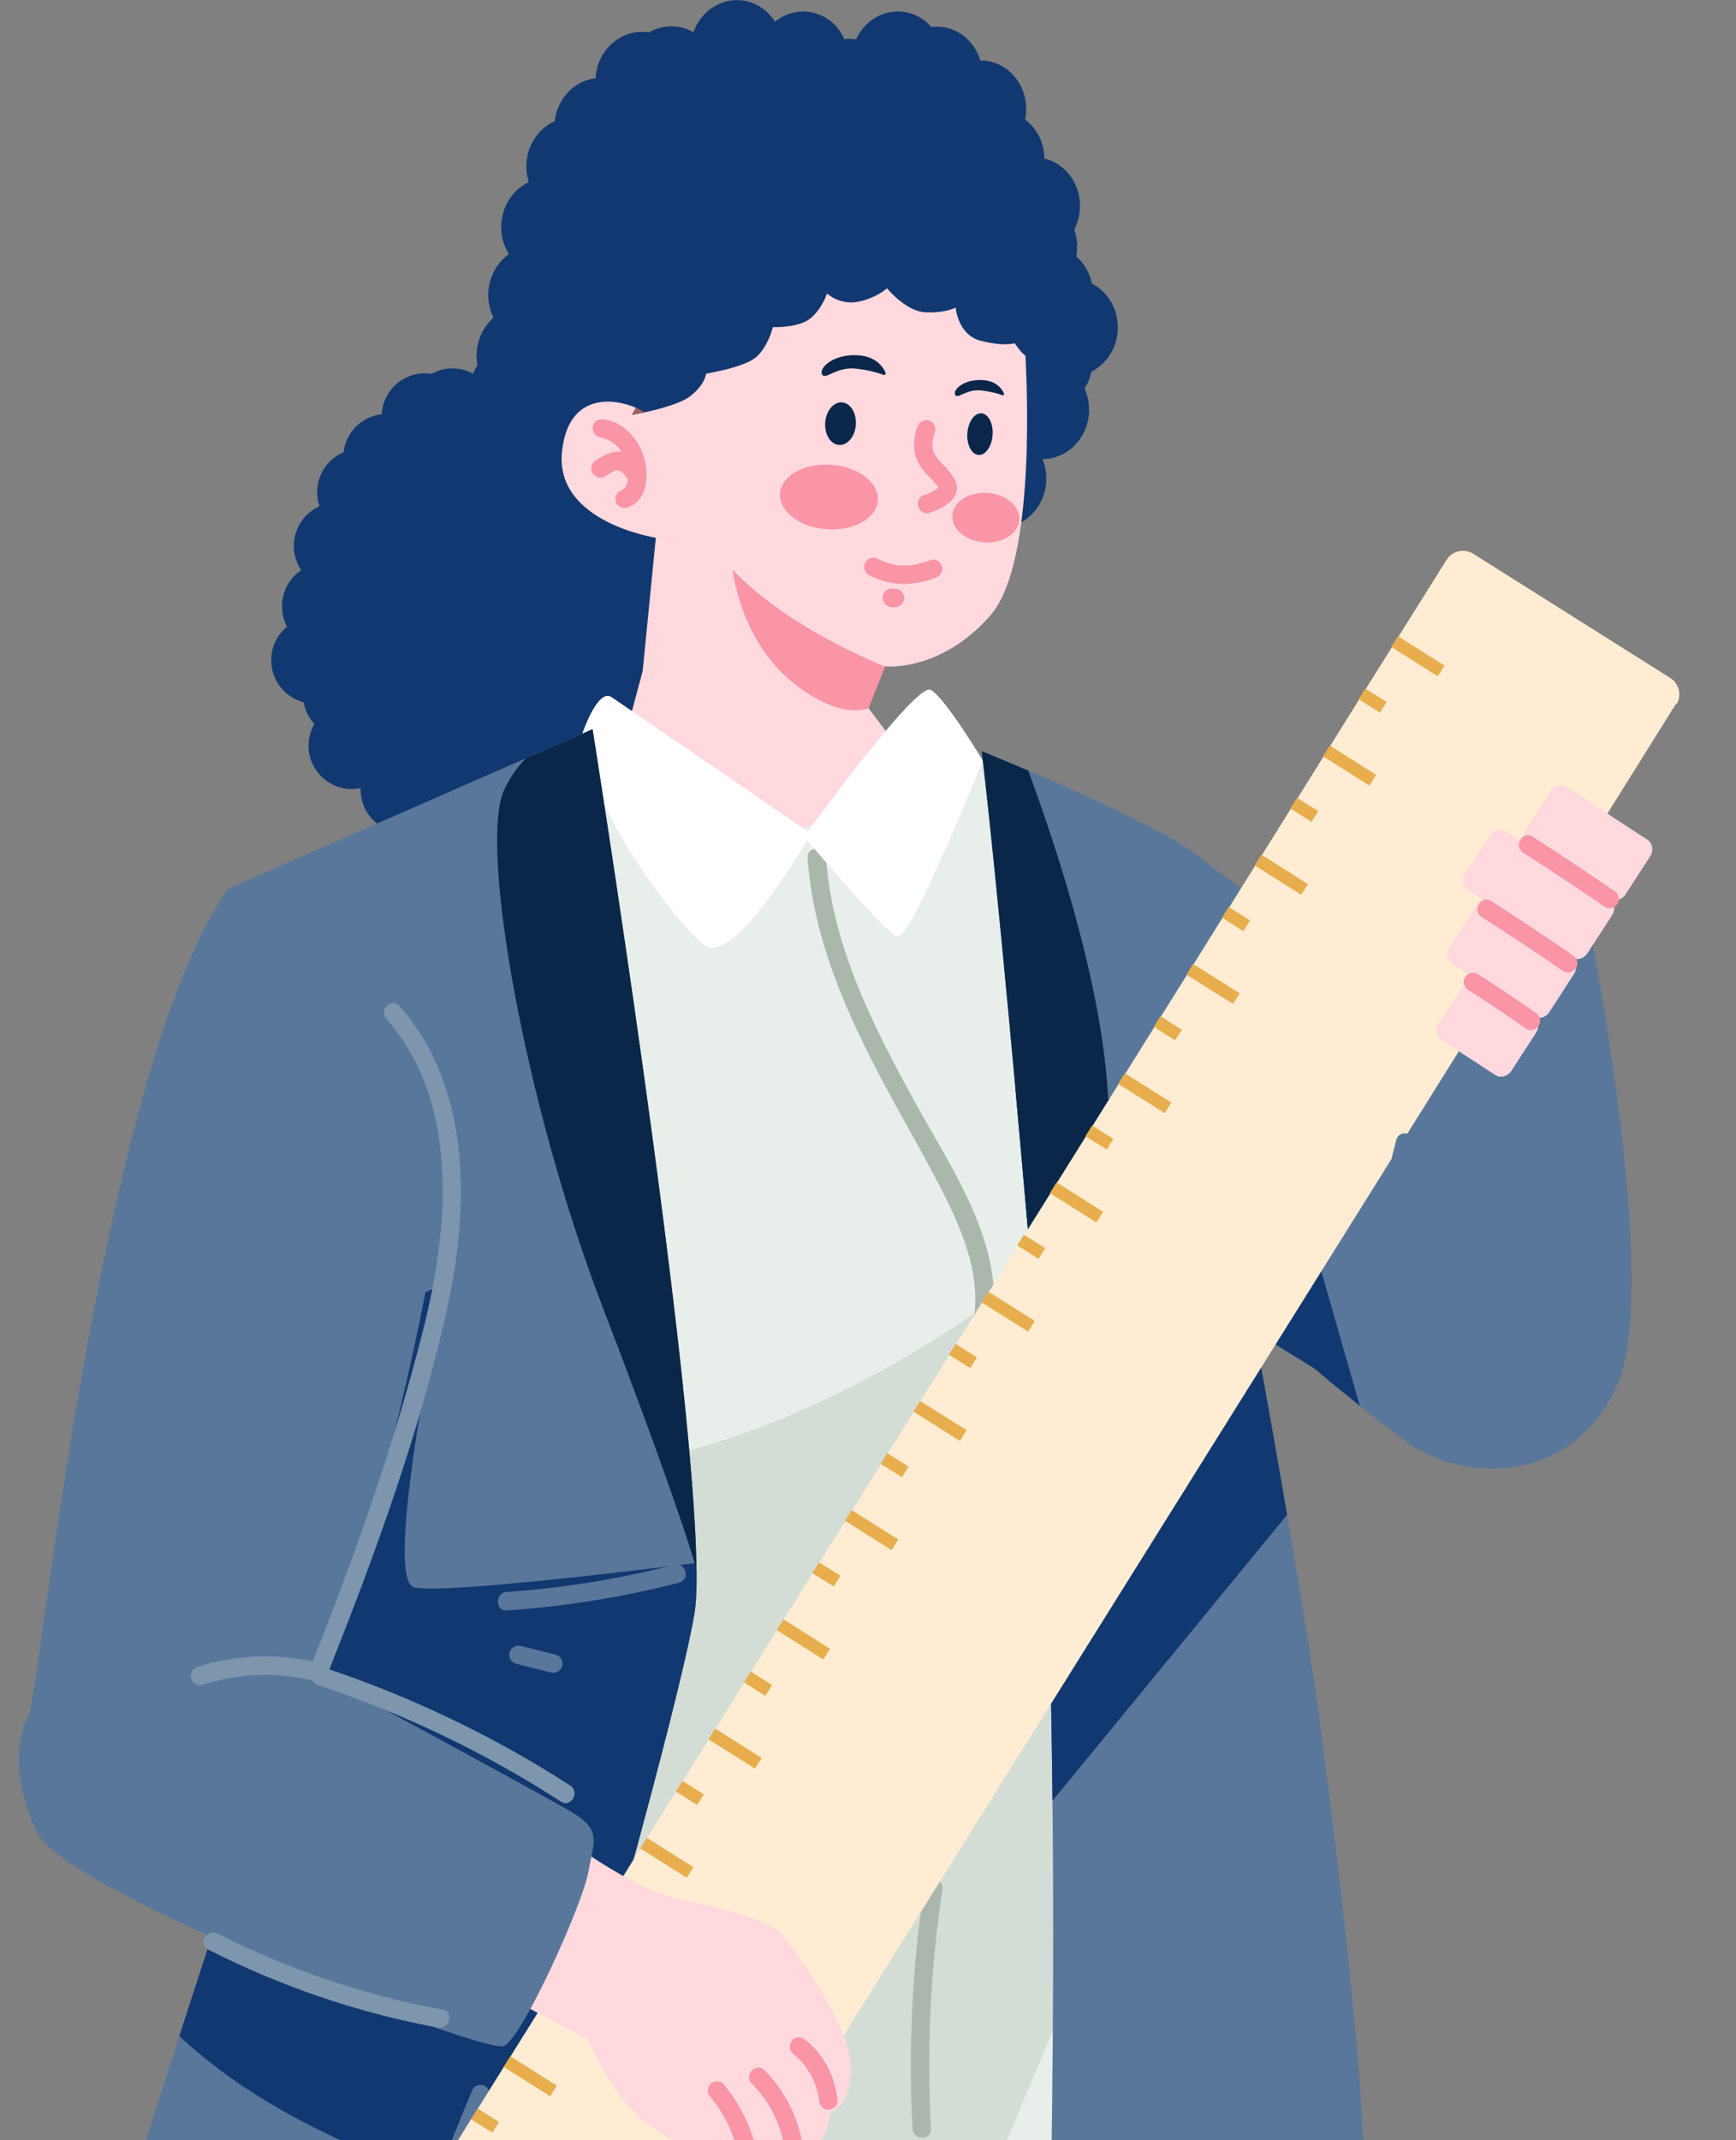<svg width="185" height="228" viewBox="0 0 185 228" fill="none" xmlns="http://www.w3.org/2000/svg">
<rect x="0" y="0" width="185" height="228" fill="#808080" stroke="none"/>
<g clip-path="url(#clip0_286_505)">
<g clip-path="url(#clip1_286_505)">
<path d="M116.309 39.588C116.178 40.258 115.916 40.863 115.576 41.402C115.942 42.19 116.112 43.097 116.047 44.043C115.85 46.803 113.664 48.92 111.098 48.907C111.4 49.656 111.544 50.497 111.491 51.364C111.347 53.454 110.051 55.176 108.323 55.886C107.643 57.62 106.124 58.869 104.331 59.093C103.571 61.169 101.608 62.576 99.409 62.418C97.916 62.313 96.62 61.511 95.808 60.315C95.102 62.497 93.073 64.008 90.808 63.85C89.185 63.732 87.81 62.799 86.998 61.432C86.108 63.193 84.302 64.35 82.312 64.205C80.466 64.074 78.948 62.878 78.215 61.222C77.246 62.208 75.897 62.786 74.457 62.681C74.143 62.654 73.842 62.602 73.541 62.523C73.24 62.562 72.926 62.576 72.612 62.549C70.203 62.378 68.331 60.394 68.095 57.923C67.31 58.383 66.394 58.606 65.438 58.541C62.794 58.356 60.791 55.978 60.895 53.191C60.464 53.296 60.005 53.323 59.534 53.296C56.837 53.099 54.808 50.628 55.005 47.763C55.057 46.948 55.293 46.186 55.659 45.516C55.044 44.793 54.612 43.899 54.455 42.9C52.203 42.295 50.619 40.061 50.803 37.511C50.907 36.026 51.588 34.725 52.596 33.844C52.177 33.016 51.968 32.044 52.046 31.045C52.164 29.375 53.015 27.943 54.232 27.075C53.643 26.142 53.342 25.012 53.421 23.816C53.565 21.818 54.743 20.162 56.353 19.4C56.144 18.756 56.052 18.059 56.104 17.349C56.248 15.325 57.453 13.643 59.115 12.907C59.39 10.475 61.236 8.596 63.474 8.333C63.474 8.307 63.474 8.28 63.474 8.254C63.671 5.389 66.027 3.22 68.737 3.404C68.881 3.404 69.025 3.43 69.156 3.457C69.954 2.983 70.897 2.747 71.879 2.813C72.612 2.865 73.292 3.089 73.895 3.43C74.641 1.314 76.63 -0.131 78.856 0.026C80.427 0.131 81.775 1.025 82.587 2.313C83.503 1.564 84.668 1.157 85.912 1.235C87.745 1.367 89.263 2.537 89.983 4.18C90.271 4.14 90.585 4.127 90.886 4.153C91.004 4.153 91.122 4.18 91.227 4.193C92.078 2.326 93.936 1.091 96.005 1.235C97.301 1.327 98.44 1.945 99.251 2.878C99.539 2.839 99.853 2.826 100.155 2.852C102.223 2.997 103.885 4.482 104.475 6.453C104.592 6.453 104.71 6.453 104.815 6.453C107.512 6.651 109.541 9.121 109.344 11.987C109.331 12.236 109.292 12.486 109.24 12.736C110.483 13.656 111.282 15.194 111.295 16.889C113.612 17.441 115.261 19.715 115.078 22.317C115.026 23.093 114.803 23.829 114.476 24.473C114.725 25.156 114.829 25.919 114.777 26.694C114.764 26.904 114.738 27.115 114.698 27.325C115.536 28.048 116.125 29.073 116.361 30.217C118.115 31.11 119.254 33.069 119.11 35.264C118.979 37.183 117.866 38.799 116.335 39.588H116.309Z" fill="#113870"/>
<path d="M90.363 72.078C90.245 72.67 90.009 73.209 89.682 73.682C90.022 74.391 90.192 75.193 90.14 76.034C89.97 78.479 87.928 80.359 85.519 80.332C85.807 81.003 85.951 81.739 85.899 82.514C85.768 84.367 84.564 85.892 82.94 86.51C82.312 88.047 80.885 89.151 79.209 89.335C78.502 91.176 76.657 92.411 74.602 92.266C73.201 92.161 71.983 91.452 71.211 90.387C70.556 92.319 68.658 93.66 66.525 93.502C65.006 93.397 63.71 92.556 62.951 91.347C62.126 92.91 60.437 93.923 58.565 93.791C56.837 93.673 55.397 92.608 54.717 91.136C53.813 92.017 52.544 92.516 51.195 92.424C50.894 92.398 50.606 92.359 50.331 92.28C50.043 92.319 49.755 92.319 49.454 92.306C47.189 92.148 45.435 90.374 45.2 88.192C44.467 88.586 43.603 88.797 42.712 88.731C40.225 88.56 38.353 86.444 38.432 83.96C38.026 84.052 37.594 84.078 37.162 84.052C34.622 83.868 32.711 81.66 32.894 79.123C32.947 78.4 33.156 77.73 33.496 77.138C32.92 76.495 32.515 75.706 32.358 74.812C30.237 74.273 28.758 72.275 28.915 70.015C29.006 68.7 29.635 67.544 30.59 66.768C30.198 66.032 30.001 65.178 30.067 64.271C30.172 62.786 30.957 61.511 32.096 60.749C31.546 59.921 31.245 58.909 31.323 57.844C31.441 56.07 32.541 54.611 34.046 53.94C33.85 53.375 33.758 52.758 33.811 52.114C33.942 50.313 35.067 48.828 36.612 48.184C36.861 46.028 38.589 44.359 40.683 44.136C40.683 44.109 40.683 44.083 40.683 44.07C40.867 41.52 43.066 39.601 45.592 39.785C45.723 39.785 45.854 39.811 45.985 39.824C46.731 39.404 47.608 39.194 48.538 39.259C49.218 39.312 49.86 39.509 50.423 39.811C51.117 37.932 52.975 36.657 55.057 36.815C56.536 36.92 57.793 37.708 58.565 38.852C59.429 38.195 60.516 37.827 61.681 37.919C63.396 38.037 64.823 39.088 65.516 40.534C65.791 40.495 66.079 40.495 66.367 40.521C66.472 40.521 66.59 40.534 66.695 40.56C67.493 38.904 69.234 37.813 71.159 37.958C72.376 38.05 73.45 38.602 74.209 39.43C74.484 39.391 74.772 39.391 75.06 39.417C76.997 39.548 78.568 40.876 79.118 42.624C79.222 42.624 79.34 42.624 79.445 42.624C81.985 42.808 83.896 45.016 83.713 47.553C83.7 47.776 83.66 48 83.621 48.223C84.786 49.051 85.545 50.405 85.572 51.916C87.745 52.416 89.302 54.44 89.132 56.74C89.08 57.437 88.883 58.081 88.569 58.659C88.805 59.264 88.91 59.934 88.857 60.63C88.844 60.828 88.818 60.998 88.779 61.182C89.564 61.826 90.127 62.733 90.35 63.758C91.999 64.56 93.073 66.308 92.942 68.24C92.824 69.949 91.79 71.368 90.363 72.065V72.078Z" fill="#113870"/>
<path d="M105.548 65.572C100.129 71.71 94.238 70.987 94.238 70.987L92.549 75.443L113.651 103.465C113.651 103.465 101.556 119.132 83.425 115.123C65.294 111.114 59.822 103.833 59.822 103.833L68.488 71.487L69.889 57.292C69.889 57.292 59.142 55.649 59.888 48.17C60.516 41.796 65.425 42.401 67.781 43.452C67.493 43.938 67.336 44.201 67.336 44.201C67.336 44.201 67.886 44.109 68.659 43.938C70.19 43.61 72.625 42.979 73.633 42.151C75.178 40.902 75.243 39.811 75.243 39.811C75.243 39.811 78.725 39.246 80.231 38.3C81.749 37.353 82.365 34.856 82.365 34.856C82.365 34.856 85.166 34.961 86.423 33.87C87.679 32.78 88.124 31.268 88.124 31.268C88.124 31.268 89.512 32.556 91.489 32.136C93.452 31.728 94.526 30.716 94.526 30.716C94.526 30.716 94.735 30.979 95.089 31.321C95.835 32.07 97.222 33.24 98.702 33.279C100.862 33.345 101.844 32.766 101.844 32.766C101.844 32.766 102.053 35.697 104.54 36.315C107.028 36.946 108.14 36.565 108.14 36.565C108.14 36.565 108.585 37.34 109.279 37.906C109.567 43.426 110.065 60.446 105.535 65.572H105.548Z" fill="#FFD9DE"/>
<path d="M68.658 43.925C67.886 44.096 67.336 44.188 67.336 44.188C67.336 44.188 67.493 43.925 67.781 43.439C68.135 43.597 68.436 43.767 68.645 43.925H68.658Z" fill="#A05F5D"/>
<path d="M63.866 46.58C65.136 46.79 66.118 47.618 66.589 48.828C66.864 49.511 66.956 50.195 66.917 50.931C66.903 51.207 66.851 51.509 66.72 51.772C66.602 51.995 66.445 52.14 66.288 52.192C65.791 52.363 65.45 52.876 65.608 53.402C65.738 53.901 66.314 54.256 66.812 54.085C69.076 53.336 69.207 50.484 68.566 48.538C67.925 46.593 66.406 45.003 64.39 44.674C63.866 44.582 63.33 44.806 63.186 45.358C63.055 45.831 63.343 46.488 63.866 46.567V46.58Z" fill="#F995A6"/>
<path d="M68.514 49.958C68.056 49.117 67.31 48.341 66.341 48.157C65.726 48.052 65.189 48.157 64.626 48.407C64.233 48.578 63.854 48.815 63.487 49.038C63.055 49.301 62.846 49.932 63.134 50.392C63.422 50.852 64.011 51.036 64.482 50.747C64.783 50.563 65.097 50.379 65.411 50.221C65.451 50.195 65.49 50.181 65.529 50.168C65.621 50.129 65.608 50.129 65.477 50.195C65.477 50.155 65.686 50.116 65.726 50.116C65.765 50.116 65.804 50.089 65.856 50.089C65.699 50.102 65.673 50.116 65.778 50.102C65.817 50.102 65.856 50.102 65.896 50.102C66.001 50.102 65.974 50.102 65.817 50.089C65.856 50.116 66.014 50.142 66.053 50.155C66.158 50.195 66.131 50.181 65.987 50.129C66.027 50.142 66.066 50.168 66.092 50.181C66.171 50.221 66.236 50.26 66.302 50.313C66.38 50.379 66.367 50.365 66.249 50.273C66.275 50.3 66.315 50.326 66.341 50.352C66.406 50.405 66.459 50.471 66.511 50.523C66.537 50.549 66.563 50.589 66.59 50.615C66.498 50.497 66.485 50.484 66.55 50.563C66.642 50.694 66.734 50.839 66.812 50.983C67.061 51.43 67.715 51.614 68.16 51.338C68.606 51.062 68.776 50.471 68.514 49.984V49.958Z" fill="#F995A6"/>
<path d="M94.329 71.027C94.329 71.027 89.538 69.095 85.035 66.256C80.518 63.43 78.07 60.696 78.07 60.696C78.07 60.696 78.843 67.964 84.171 72.446C89.499 76.928 92.562 75.443 92.562 75.443L94.329 71.014V71.027Z" fill="#F995A6"/>
<path d="M108.623 55.394C108.725 53.939 107.211 52.646 105.242 52.507C103.274 52.368 101.595 53.435 101.493 54.891C101.391 56.346 102.905 57.639 104.874 57.778C106.842 57.917 108.521 56.849 108.623 55.394Z" fill="#F995A6"/>
<path d="M93.55 53.318C93.683 51.421 91.457 49.718 88.58 49.515C85.702 49.312 83.262 50.686 83.129 52.583C82.996 54.48 85.221 56.182 88.099 56.386C90.977 56.589 93.417 55.215 93.55 53.318Z" fill="#F995A6"/>
<path d="M105.779 46.346C105.864 45.122 105.332 44.087 104.589 44.035C103.846 43.983 103.174 44.932 103.089 46.156C103.003 47.38 103.536 48.414 104.279 48.467C105.021 48.519 105.693 47.569 105.779 46.346Z" fill="#0A2749"/>
<path d="M91.204 45.253C91.291 44 90.632 42.933 89.73 42.87C88.829 42.806 88.027 43.77 87.939 45.023C87.851 46.275 88.511 47.343 89.413 47.406C90.314 47.47 91.116 46.506 91.204 45.253Z" fill="#0A2749"/>
<path d="M97.746 45.489C97.432 46.383 97.314 47.329 97.484 48.263C97.654 49.13 98.152 49.866 98.741 50.51C98.99 50.773 99.238 51.036 99.487 51.299C99.553 51.377 100.129 52.008 100.05 52.087C99.972 52.166 100.063 51.929 100.05 51.903C100.037 51.89 99.998 51.943 99.932 51.995C99.814 52.1 99.697 52.179 99.566 52.258C99.225 52.468 98.885 52.626 98.505 52.731C97.301 53.086 97.811 54.992 99.029 54.637C99.919 54.374 100.901 53.901 101.516 53.191C101.935 52.718 102.092 52.127 101.922 51.509C101.778 51.009 101.438 50.563 101.11 50.168C100.613 49.564 99.972 49.051 99.605 48.394C99.199 47.658 99.369 46.764 99.644 46.002C99.814 45.502 99.448 44.924 98.963 44.793C98.427 44.648 97.929 44.977 97.759 45.476L97.746 45.489Z" fill="#F995A6"/>
<path d="M99.186 59.658C98.701 59.855 98.204 60.013 97.693 60.118C97.209 60.223 96.934 60.249 96.384 60.249C95.402 60.249 94.46 60.026 93.57 59.539C93.098 59.29 92.496 59.421 92.221 59.894C91.946 60.367 92.103 60.985 92.575 61.248C94.787 62.457 97.392 62.484 99.709 61.55C100.207 61.353 100.547 60.893 100.39 60.341C100.259 59.868 99.683 59.461 99.186 59.658Z" fill="#F995A6"/>
<path d="M94.538 64.547C94.63 64.587 94.721 64.626 94.813 64.665C94.826 64.665 94.839 64.665 94.852 64.665C94.852 64.665 94.878 64.665 94.891 64.665C94.996 64.679 95.088 64.692 95.193 64.705C95.219 64.705 95.245 64.705 95.284 64.705C95.389 64.705 95.481 64.679 95.585 64.665C95.598 64.665 95.612 64.665 95.625 64.665C95.755 64.639 95.86 64.573 95.965 64.495C96.07 64.429 96.161 64.337 96.214 64.219C96.279 64.1 96.318 63.982 96.332 63.85C96.358 63.719 96.358 63.588 96.318 63.456L96.214 63.22C96.122 63.075 96.004 62.957 95.86 62.865L95.625 62.76C95.454 62.707 95.271 62.707 95.101 62.76C95.075 62.76 95.062 62.76 95.035 62.773L95.297 62.733C95.297 62.733 95.206 62.733 95.166 62.733L95.428 62.773C95.428 62.773 95.35 62.76 95.31 62.733L95.546 62.839C95.428 62.773 95.31 62.733 95.18 62.72C95.049 62.694 94.918 62.694 94.787 62.733C94.656 62.76 94.551 62.825 94.446 62.904C94.342 62.97 94.25 63.062 94.198 63.18L94.093 63.417C94.041 63.588 94.041 63.772 94.093 63.943L94.198 64.179C94.289 64.324 94.407 64.442 94.551 64.534L94.538 64.547Z" fill="#F995A6"/>
<path d="M94.159 39.943C94.303 39.995 94.434 39.838 94.369 39.693C94.107 39.088 93.361 37.984 91.463 37.853C88.831 37.669 87.247 39.207 87.601 39.877C87.954 40.56 89.093 39.036 91.227 39.272C92.68 39.443 93.675 39.759 94.159 39.943Z" fill="#0A2749"/>
<path d="M106.83 42.111C106.935 42.151 107.04 42.032 106.988 41.914C106.778 41.454 106.215 40.6 104.762 40.495C102.733 40.35 101.516 41.533 101.79 42.059C102.065 42.584 102.942 41.415 104.579 41.599C105.692 41.73 106.464 41.967 106.83 42.111Z" fill="#0A2749"/>
<path d="M130.695 232.296H58.971L59.154 157.037L59.35 79.347L84.537 88.665L104.736 81.003C104.736 81.003 111.7 94.895 115.837 117.292C116.361 120.157 117.002 124.152 117.696 128.95C119.856 143.565 122.657 165.646 125.118 185.637C128.195 210.583 130.695 232.283 130.695 232.283V232.296Z" fill="#E8EFEA"/>
<path d="M125.118 185.65L105.495 232.296H58.971L59.154 157.037C86.671 155.092 109.632 136.336 117.696 128.95C119.856 143.565 122.657 165.646 125.118 185.637V185.65Z" fill="#D3DDD5"/>
<path d="M86.056 91.373C86.671 100.205 90.336 108.262 94.46 115.951C96.607 119.946 98.924 123.863 100.927 127.924C103.087 132.301 104.841 137.217 103.414 142.093C103.061 143.315 104.946 143.828 105.312 142.619C107.917 133.721 101.581 124.862 97.523 117.449C93.059 109.313 88.687 100.81 88.032 91.386C87.941 90.124 85.977 90.124 86.069 91.386L86.056 91.373Z" fill="#ABB7AD"/>
<path d="M98.531 200.818C97.222 209.413 96.777 218.114 97.248 226.802C97.314 228.064 99.277 228.077 99.212 226.802C98.754 218.298 99.146 209.768 100.429 201.343C100.612 200.108 98.727 199.569 98.531 200.818Z" fill="#ABB7AD"/>
<path d="M62.047 78.177C62.047 78.177 63.696 73.261 65.176 74.273C66.655 75.285 86.095 88.586 86.095 88.586C86.095 88.586 97.641 72.643 99.185 73.498C100.73 74.352 104.736 81.029 104.736 81.029C104.736 81.029 97.012 100.258 95.625 99.784C94.237 99.311 86.016 89.519 86.016 89.519C86.016 89.519 78.044 103.281 74.941 100.639C71.839 97.997 62.728 86.129 62.06 78.177H62.047Z" fill="white"/>
<path d="M172.363 147.521C167.559 158.417 155.633 157.957 149.742 153.515C147.923 152.135 146.286 150.873 144.899 149.769C141.822 147.324 139.99 145.734 139.99 145.734L133.706 141.856C133.706 141.856 135.408 151.083 137.162 161.374C138.432 168.774 139.741 176.726 140.487 182.193C142.254 195.258 146.889 232.743 144.781 234.951C142.673 237.159 111.871 240.287 111.884 238.828C111.884 237.987 112.421 217.221 112.159 191.841C112.093 185.742 111.989 179.355 111.818 172.927C111.491 159.968 110.889 146.772 109.894 135.114C109.279 127.977 108.716 121.668 108.219 116.095C105.784 89.349 104.605 80.004 104.605 80.004C104.605 80.004 106.661 80.832 109.567 82.08C115.471 84.617 124.896 88.849 127.907 91.36C132.41 95.092 152.387 108.722 152.387 108.722L168.96 96.617C168.96 96.617 177.181 136.612 172.363 147.508V147.521Z" fill="#59779B"/>
<path d="M139.99 145.747L133.706 141.87C133.706 141.87 135.408 151.096 137.162 161.388L112.159 191.854C112.094 185.755 111.989 179.368 111.819 172.941C111.491 159.981 110.889 146.785 109.894 135.127C109.279 127.99 108.716 121.681 108.219 116.109C123.142 117.357 136.534 119.434 136.547 119.894C136.586 120.774 143.093 143.473 144.912 149.769C141.836 147.324 140.003 145.734 140.003 145.734L139.99 145.747Z" fill="#113870"/>
<path d="M111.831 172.954C111.504 159.994 110.902 146.798 109.907 135.14C106.333 93.66 104.618 80.03 104.618 80.03C104.618 80.03 106.673 80.858 109.58 82.107C112.983 91.32 117.722 106.106 118.115 117.725C118.534 130.422 114.41 157.589 111.844 172.967L111.831 172.954Z" fill="#0A2749"/>
<path d="M74.235 167.249C74.261 169.26 74.183 170.851 73.999 171.942C72.376 181.523 62.283 217.589 56.85 234.964C55.044 240.721 53.748 244.414 53.447 244.414C52.203 244.414 11.111 244.835 11.111 242.758C11.111 241.943 14.711 230.535 19.123 216.918C25.825 196.178 34.361 170.272 34.858 168.511C35.146 167.486 33.915 157.878 32.187 145.918C29.059 124.192 24.32 94.685 24.32 94.685L55.999 80.805L63.147 77.677C63.147 77.677 73.777 144.327 74.209 166.513C74.209 166.763 74.209 167.013 74.209 167.249H74.235Z" fill="#59779B"/>
<path d="M74.234 167.249C74.261 169.26 74.182 170.851 73.999 171.942C72.376 181.523 62.283 217.589 56.85 234.964C47.019 232.638 30.236 227.367 19.109 216.918C25.812 196.178 34.347 170.272 34.844 168.511C35.133 167.486 33.902 157.878 32.174 145.918C40.316 139.543 47.359 136.783 47.359 136.783C47.359 136.783 40.631 168.262 44.139 169.116C47.058 169.826 67.414 167.368 74.208 166.513C74.208 166.763 74.208 167.013 74.208 167.249H74.234Z" fill="#113870"/>
<path d="M74.234 167.249C74.143 166.868 72.336 160.375 64.233 139.28C55.868 117.502 51.064 90.124 53.695 84.223C54.284 82.895 55.096 81.778 55.999 80.819L63.147 77.691C63.147 77.691 74.025 145.839 74.221 167.249H74.234Z" fill="#0A2749"/>
<path d="M71.853 166.711C66.001 168.222 60.045 169.195 54.01 169.602C52.753 169.681 52.74 171.652 54.01 171.574C60.202 171.153 66.355 170.167 72.376 168.616C73.594 168.301 73.083 166.395 71.853 166.711Z" fill="#59779B"/>
<path d="M54.991 177.252L58.709 178.185C59.206 178.316 59.795 178.027 59.913 177.501C60.031 176.976 59.756 176.424 59.232 176.292L55.515 175.359C55.017 175.228 54.428 175.517 54.31 176.042C54.192 176.568 54.467 177.12 54.991 177.252Z" fill="#59779B"/>
<path d="M50.37 222.609C48.983 225.869 47.661 229.168 46.417 232.493C46.234 232.993 46.627 233.571 47.098 233.702C47.648 233.86 48.119 233.518 48.302 233.019C49.48 229.851 50.737 226.71 52.059 223.608C52.269 223.122 52.203 222.557 51.706 222.255C51.287 222.018 50.567 222.11 50.357 222.609H50.37Z" fill="#59779B"/>
<path d="M178.673 74.878L54.795 273.027C54.193 274 52.91 274.289 51.941 273.685L30.944 260.449C29.988 259.845 29.7 258.557 30.302 257.584L35.643 249.041L36.35 247.91L39.125 243.481L39.845 242.351L42.922 237.422L43.628 236.292L46.404 231.862L47.111 230.732L50.187 225.803L50.907 224.673L53.669 220.244L54.389 219.113L57.465 214.184L58.172 213.054L60.947 208.625L61.654 207.494L64.731 202.566L65.451 201.435L68.213 196.993L68.933 195.876L72.009 190.934L72.716 189.817L75.491 185.387L76.198 184.244L79.275 179.315L79.995 178.172L82.757 173.742L83.477 172.612L86.553 167.683L87.273 166.553L90.035 162.124L90.755 160.993L93.831 156.064L94.538 154.934L97.314 150.505L98.02 149.374L101.097 144.446L101.817 143.315L104.579 138.886L105.299 137.756L108.375 132.827L109.082 131.697L111.857 127.267L112.564 126.124L115.641 121.195L116.361 120.052L119.123 115.622L119.843 114.505L122.919 109.576L123.626 108.433L126.401 104.004L127.108 102.86L130.184 97.931L130.904 96.801L133.667 92.372L134.387 91.241L137.463 86.313L138.183 85.182L140.945 80.753L141.665 79.609L144.741 74.681L145.448 73.55L148.223 69.121L148.93 67.978L154.154 59.645C154.756 58.685 156.039 58.396 157.007 59.001L178.005 72.236C178.961 72.841 179.249 74.129 178.646 75.088L178.673 74.878Z" fill="#FFECD2"/>
<path d="M153.931 70.909L153.224 72.052L148.263 68.924L148.97 67.78L153.931 70.909Z" fill="#E8AD4D"/>
<path d="M147.753 74.786L147.059 75.929L144.781 74.497L145.488 73.353L147.753 74.786Z" fill="#E8AD4D"/>
<path d="M146.653 82.554L145.946 83.697L140.984 80.569L141.704 79.425L146.653 82.554Z" fill="#E8AD4D"/>
<path d="M140.487 86.431L139.767 87.561L137.502 86.129L138.222 84.998L140.487 86.431Z" fill="#E8AD4D"/>
<path d="M139.387 94.199L138.667 95.329L133.706 92.201L134.426 91.057L139.387 94.199Z" fill="#E8AD4D"/>
<path d="M133.208 98.063L132.501 99.206L130.224 97.76L130.944 96.63L133.208 98.063Z" fill="#E8AD4D"/>
<path d="M132.109 105.83L131.402 106.961L126.44 103.846L127.134 102.702L132.109 105.83Z" fill="#E8AD4D"/>
<path d="M125.944 109.708L125.224 110.838L122.959 109.405L123.653 108.262L125.944 109.708Z" fill="#E8AD4D"/>
<path d="M124.818 117.462L124.124 118.593L119.149 115.465L119.869 114.347L124.818 117.462Z" fill="#E8AD4D"/>
<path d="M118.652 121.34L117.945 122.47L115.667 121.051L116.387 119.907L118.652 121.34Z" fill="#E8AD4D"/>
<path d="M117.552 129.107L116.832 130.238L111.884 127.11L112.591 125.966L117.552 129.107Z" fill="#E8AD4D"/>
<path d="M111.373 132.972L110.679 134.115L108.401 132.682L109.108 131.552L111.373 132.972Z" fill="#E8AD4D"/>
<path d="M110.274 140.739L109.567 141.87L104.605 138.755L105.325 137.611L110.274 140.739Z" fill="#E8AD4D"/>
<path d="M104.108 144.617L103.388 145.747L101.123 144.314L101.843 143.184L104.108 144.617Z" fill="#E8AD4D"/>
<path d="M103.008 152.371L102.288 153.515L97.34 150.387L98.047 149.256L103.008 152.371Z" fill="#E8AD4D"/>
<path d="M96.829 156.248L96.122 157.379L93.857 155.959L94.551 154.816L96.829 156.248Z" fill="#E8AD4D"/>
<path d="M95.717 164.016L95.023 165.16L90.061 162.018L90.768 160.888L95.717 164.016Z" fill="#E8AD4D"/>
<path d="M89.564 167.88L88.844 169.024L86.566 167.591L87.286 166.461L89.564 167.88Z" fill="#E8AD4D"/>
<path d="M88.451 175.661L87.731 176.792L82.769 173.663L83.49 172.52L88.451 175.661Z" fill="#E8AD4D"/>
<path d="M82.273 179.525L81.566 180.669L79.288 179.236L80.008 178.093L82.273 179.525Z" fill="#E8AD4D"/>
<path d="M81.173 187.293L80.453 188.423L75.505 185.308L76.212 184.165L81.173 187.293Z" fill="#E8AD4D"/>
<path d="M74.994 191.17L74.287 192.301L72.022 190.855L72.729 189.738L74.994 191.17Z" fill="#E8AD4D"/>
<path d="M73.895 198.925L73.188 200.055L68.227 196.927L68.947 195.81L73.895 198.925Z" fill="#E8AD4D"/>
<path d="M67.729 202.802L67.009 203.933L64.744 202.513L65.464 201.37L67.729 202.802Z" fill="#E8AD4D"/>
<path d="M66.629 210.557L65.909 211.7L60.961 208.572L61.655 207.442L66.629 210.557Z" fill="#E8AD4D"/>
<path d="M60.45 214.434L59.743 215.565L57.478 214.145L58.172 213.015L60.45 214.434Z" fill="#E8AD4D"/>
<path d="M59.337 222.202L58.643 223.332L53.669 220.217L54.389 219.074L59.337 222.202Z" fill="#E8AD4D"/>
<path d="M53.172 226.079L52.465 227.21L50.188 225.777L50.907 224.647L53.172 226.079Z" fill="#E8AD4D"/>
<path d="M59.665 195.429C59.665 195.429 67.257 201.33 72.572 202.382C77.887 203.433 82.089 204.8 83.228 205.996C84.367 207.192 90.677 215.814 90.677 220.217C90.677 224.62 88.478 225.015 88.478 225.015C88.478 225.015 88.281 227.223 87.234 228.471C86.187 229.72 84.459 229.628 84.459 229.628C84.459 229.628 84.171 230.877 82.835 231.547C81.5 232.217 79.393 231.166 79.393 231.166C79.393 231.166 79.301 232.322 77.193 232.322C75.086 232.322 74.523 230.785 74.523 229.825C74.523 228.866 69.365 227.906 66.119 223.306C62.872 218.706 63.055 217.457 62.388 217.168C61.72 216.879 52.072 211.608 52.072 211.608L59.639 195.455L59.665 195.429Z" fill="#FFD9DE"/>
<path d="M75.727 223.424C77.468 225.527 78.555 228.116 78.934 230.824C79.013 231.35 79.68 231.639 80.139 231.507C80.701 231.35 80.898 230.824 80.819 230.298C80.387 227.249 79.065 224.397 77.102 222.031C76.761 221.624 76.067 221.676 75.714 222.031C75.308 222.439 75.374 223.017 75.714 223.424H75.727Z" fill="#F995A6"/>
<path d="M80.099 221.965C81.919 223.805 83.11 226.106 83.594 228.668C83.699 229.194 84.314 229.497 84.799 229.352C85.348 229.207 85.584 228.668 85.479 228.143C84.93 225.291 83.516 222.636 81.487 220.572C80.597 219.665 79.209 221.058 80.099 221.965Z" fill="#F995A6"/>
<path d="M84.446 218.745C84.865 219.087 85.257 219.455 85.598 219.862C85.637 219.902 85.676 219.954 85.716 220.007C85.833 220.138 85.689 219.968 85.755 220.06C85.833 220.165 85.912 220.283 85.99 220.388C86.148 220.612 86.278 220.835 86.409 221.072C86.527 221.295 86.645 221.518 86.75 221.755C86.802 221.86 86.71 221.637 86.776 221.808C86.802 221.86 86.815 221.913 86.841 221.979C86.894 222.11 86.933 222.228 86.972 222.36C87.051 222.623 87.116 222.872 87.182 223.135C87.208 223.267 87.234 223.398 87.26 223.529C87.273 223.621 87.273 223.635 87.26 223.529C87.26 223.621 87.287 223.713 87.287 223.792C87.339 224.305 87.705 224.804 88.268 224.778C88.753 224.752 89.302 224.344 89.25 223.792C89.014 221.295 87.823 218.916 85.847 217.339C85.441 217.023 84.838 216.918 84.459 217.339C84.132 217.694 84.027 218.39 84.459 218.732L84.446 218.745Z" fill="#F995A6"/>
<path d="M24.32 94.698C24.32 94.698 50.135 105.686 47.045 127.675C43.943 149.664 34.805 178.789 34.805 178.789C34.805 178.789 57.884 191.236 60.987 193.103C64.089 194.969 63.317 196.06 62.689 199.477C62.073 202.894 55.711 217.05 53.709 217.983C51.706 218.916 6.922 201.501 3.977 195.271C1.031 189.041 1.961 184.691 3.047 182.824C4.134 180.958 10.588 114.019 24.32 94.685V94.698Z" fill="#59779B"/>
<path d="M21.558 179.499C25.551 178.224 29.792 178.106 33.85 179.157C35.068 179.473 35.591 177.58 34.374 177.252C29.988 176.108 25.354 176.213 21.034 177.593C19.83 177.975 20.34 179.88 21.558 179.499Z" fill="#7D95AD"/>
<path d="M41.18 108.564C49.035 117.515 47.817 130.816 45.134 141.515C42.097 153.659 37.868 165.58 33.247 177.199C32.776 178.382 34.674 178.895 35.146 177.725C40.055 165.383 44.702 152.608 47.608 139.622C50.017 128.805 50.331 116.003 42.568 107.171C41.73 106.212 40.343 107.618 41.18 108.564Z" fill="#7D95AD"/>
<path d="M33.876 179.525C43.001 182.548 51.706 186.728 59.783 191.946C60.843 192.629 61.838 190.934 60.778 190.237C52.557 184.927 43.681 180.695 34.4 177.62C33.196 177.225 32.685 179.118 33.876 179.525Z" fill="#7D95AD"/>
<path d="M22.186 207.705C29.91 211.635 38.157 214.447 46.679 216.025C47.91 216.248 48.446 214.355 47.203 214.119C38.851 212.568 30.761 209.847 23.181 205.996C22.055 205.431 21.061 207.126 22.186 207.705Z" fill="#7D95AD"/>
<path d="M159.325 114.518L153.643 110.812C153.08 110.444 152.936 109.655 153.329 109.037L155.96 104.976C156.353 104.372 157.139 104.174 157.701 104.542L154.821 102.663C154.245 102.295 154.101 101.493 154.494 100.902L157.125 96.827C157.518 96.223 158.29 96.039 158.866 96.407L156.458 94.843C155.895 94.475 155.738 93.673 156.144 93.068L158.775 89.007C159.168 88.402 159.953 88.205 160.516 88.573L162.925 90.137C162.349 89.769 162.205 88.968 162.61 88.363L165.242 84.302C165.634 83.697 166.42 83.5 166.983 83.868L175.544 89.454C176.107 89.822 176.251 90.624 175.858 91.228L173.227 95.29C172.834 95.894 172.049 96.091 171.486 95.723C172.049 96.091 172.193 96.88 171.8 97.498L169.169 101.559C168.776 102.163 167.991 102.361 167.428 101.993C167.991 102.361 168.135 103.149 167.742 103.754L165.111 107.828C164.718 108.433 163.946 108.617 163.383 108.249C163.946 108.617 164.09 109.405 163.697 110.023L161.066 114.085C160.673 114.689 159.888 114.886 159.325 114.518Z" fill="#FFD9DE"/>
<path d="M172.036 94.921C169.156 92.95 166.263 91.018 163.318 89.138C162.244 88.455 161.262 90.164 162.323 90.847C165.255 92.727 168.161 94.659 171.041 96.63C171.473 96.932 172.128 96.709 172.39 96.275C172.678 95.789 172.481 95.224 172.036 94.921Z" fill="#F995A6"/>
<path d="M167.611 101.769C164.731 99.798 161.838 97.866 158.893 95.986C157.819 95.303 156.838 97.011 157.898 97.695C160.83 99.574 163.737 101.506 166.616 103.478C167.048 103.78 167.703 103.557 167.965 103.123C168.253 102.637 168.056 102.071 167.611 101.769Z" fill="#F995A6"/>
<path d="M163.645 107.894C161.616 106.474 159.561 105.094 157.466 103.767C157.034 103.491 156.366 103.662 156.118 104.122C155.856 104.608 156 105.173 156.471 105.476C158.553 106.803 160.621 108.183 162.65 109.603C163.069 109.905 163.763 109.695 163.998 109.248C164.26 108.748 164.103 108.209 163.645 107.894Z" fill="#F995A6"/>
<path d="M148.8 121.445C146.823 128.95 145.737 136.665 145.567 144.419C145.54 145.694 147.504 145.694 147.53 144.419C147.7 136.836 148.761 129.305 150.698 121.971C151.026 120.748 149.127 120.222 148.8 121.445Z" fill="#59779B"/>
</g>
</g>
<defs>
<clipPath id="clip0_286_505">
<rect width="185" height="228" fill="white"/>
</clipPath>
<clipPath id="clip1_286_505">
<rect width="177" height="274" fill="white" transform="translate(2)"/>
</clipPath>
</defs>
</svg>
